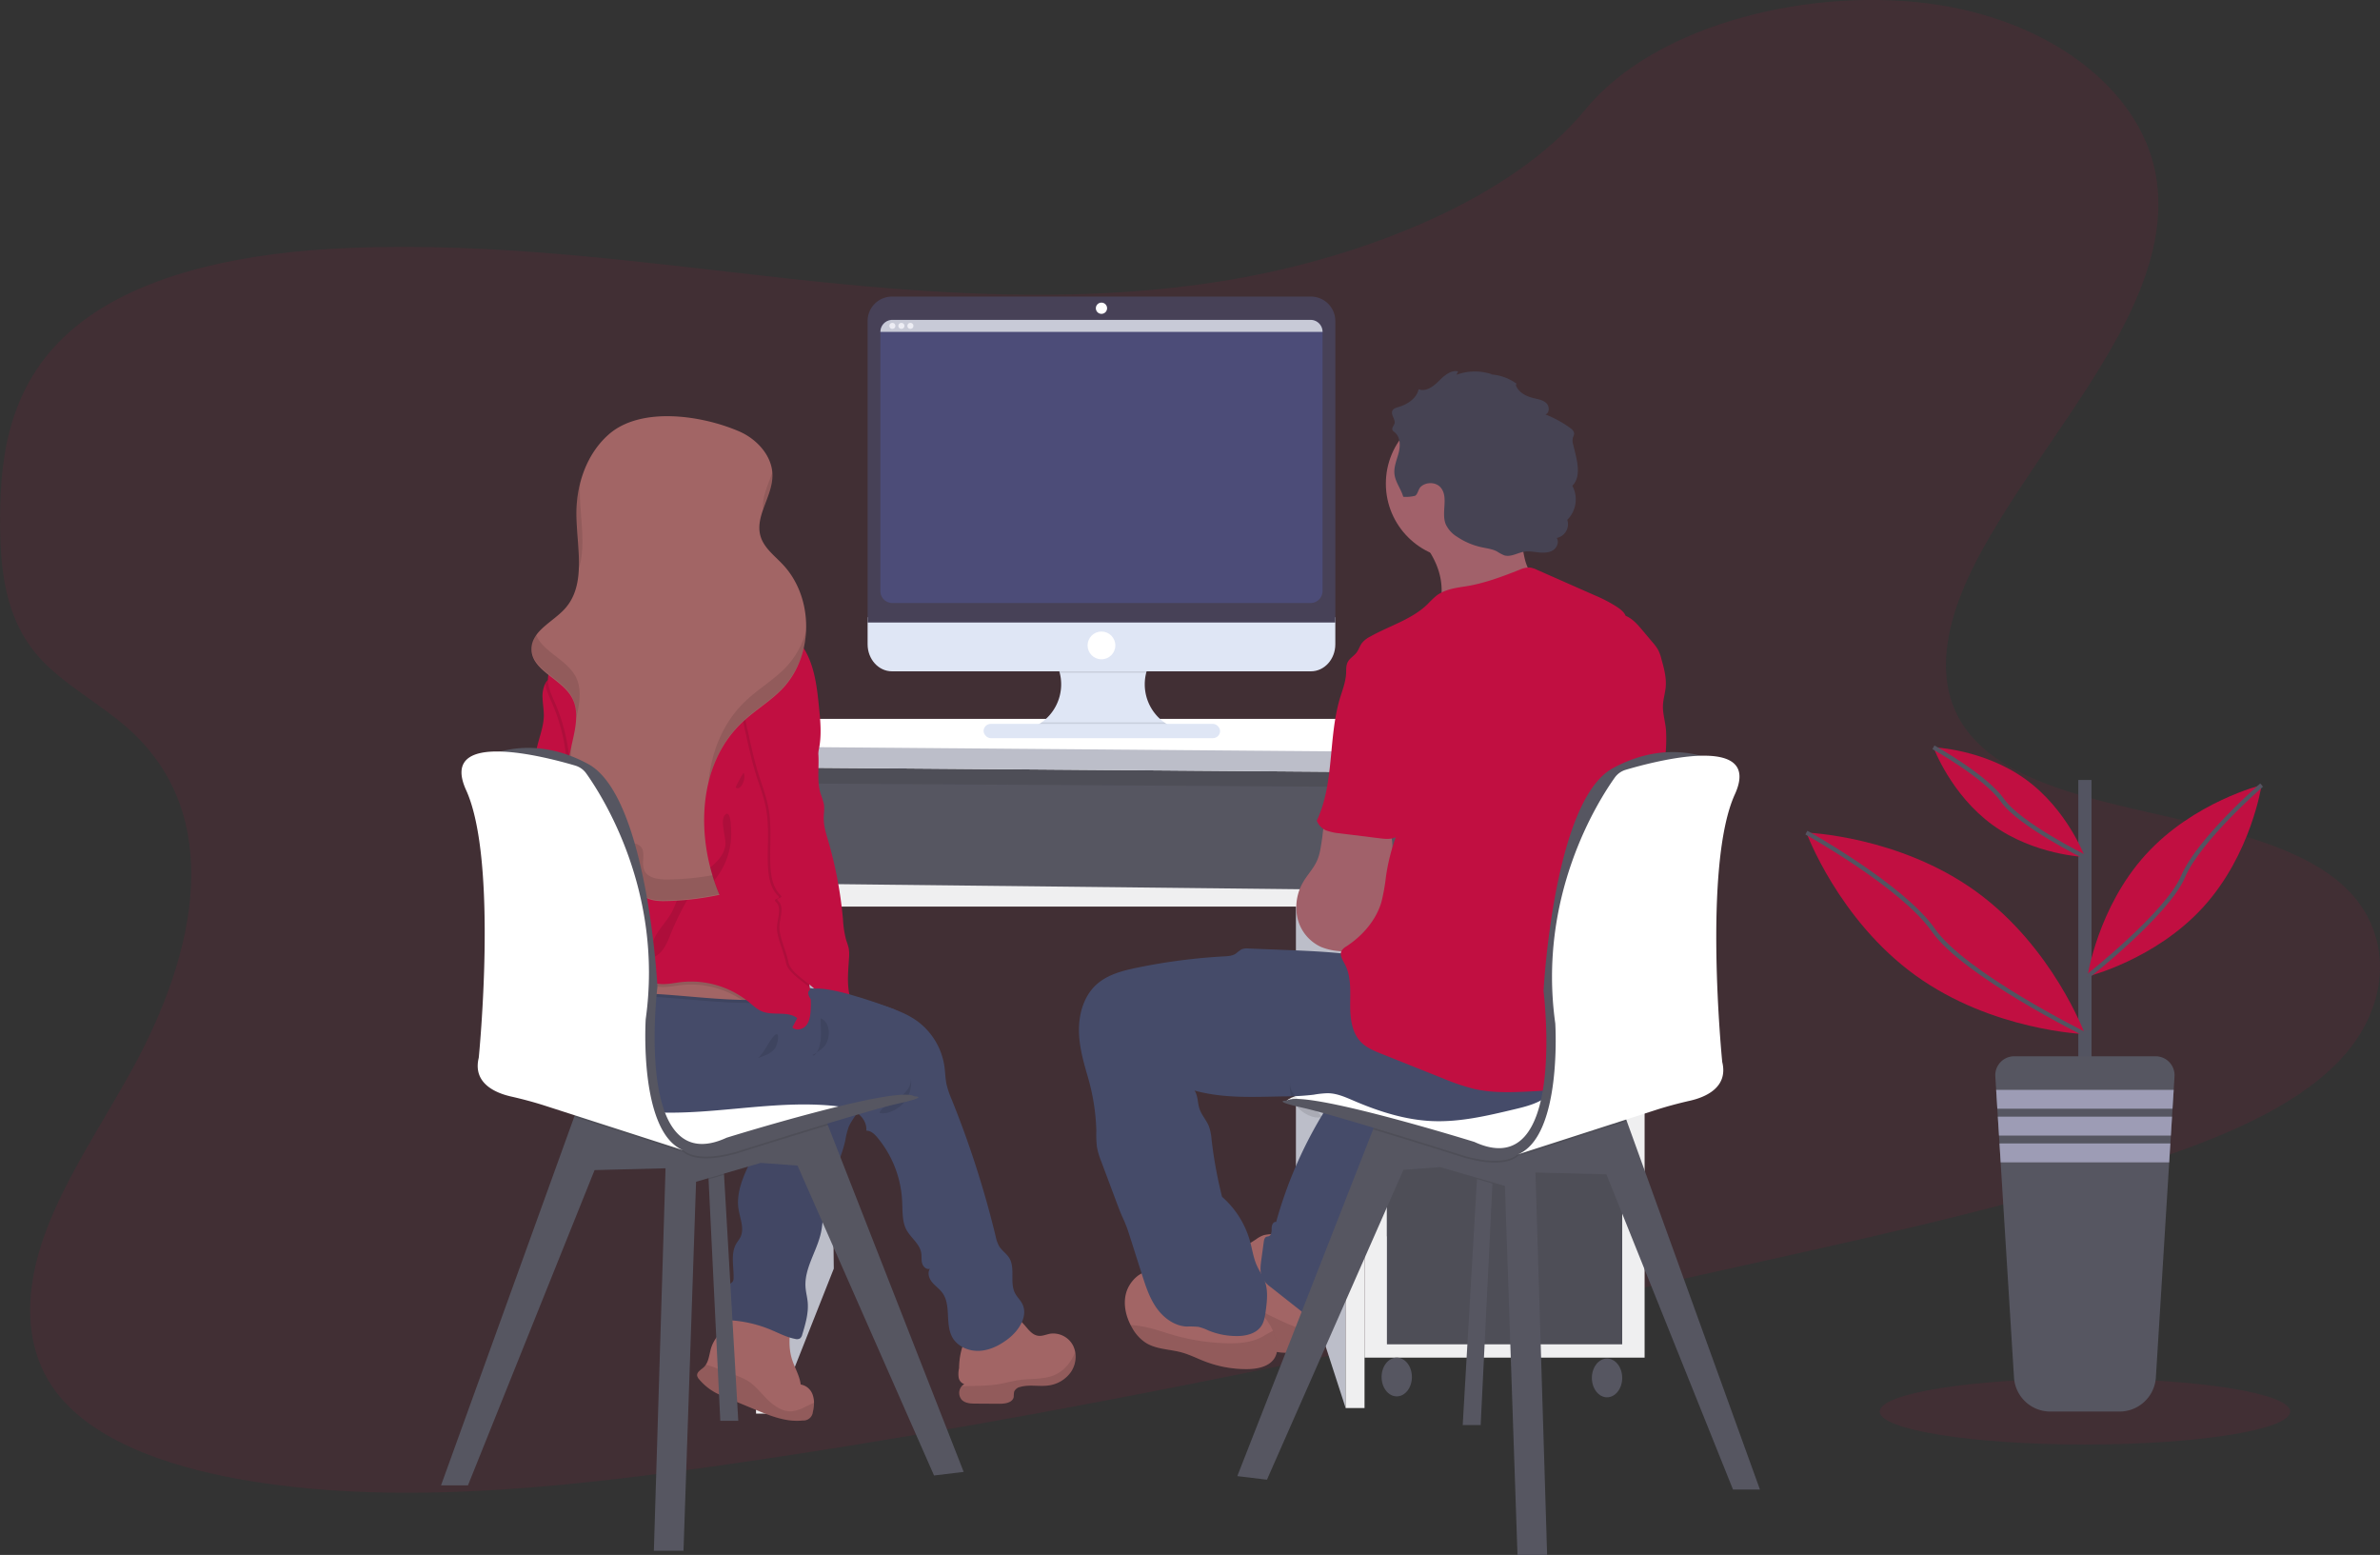 <svg data-name="Layer 1" xmlns="http://www.w3.org/2000/svg" width="1130.08" height="738.14"><rect width="100%" height="100%" fill="#333333" stroke="none"/><defs><linearGradient id="a" x1="421.41" y1="548.67" x2="423.73" y2="548.67" gradientUnits="userSpaceOnUse"><stop offset="0" stop-color="gray" stop-opacity=".25"/><stop offset=".54" stop-color="gray" stop-opacity=".12"/><stop offset="1" stop-color="gray" stop-opacity=".1"/></linearGradient></defs><path d="M584.48 132.75c-71.37 12.06-142.64 6.89-211.2-.63s-136.95-17.34-208.35-14.38c-45.93 1.9-97.08 11-129.15 37.45C4.91 180.63.1 214.96.04 245.95c-.08 23.31 1.94 47.43 18.46 66 11.48 12.88 29.15 22.11 42.46 34 46.31 41.3 32.23 106.33 1.84 161.62-14.26 25.94-31.7 51.45-41.41 78s-11 55 6.38 76.65c17.22 21.47 50.53 33.57 85.26 39.84 70.54 12.74 149.13 4.83 225.17-5.89 168.29-23.81 334.84-60.93 501.03-97.96 61.49-13.71 123.25-27.48 182.49-47.24 32.9-11 66.4-24.69 87.65-46 27-27 27.68-63.93 1.66-86-43.66-37-142.48-28.79-176.25-71.09-18.58-23.29-10.49-54.92 4.3-82.86 31.71-59.92 93-119.12 85.06-178.86-5.48-41-47.29-74.93-103.33-83.77-58.74-9.26-134.18 8.3-168 49.56-34.77 42.51-105.31 70.12-168.33 80.8z" fill="#c10f41" opacity=".1"/><path fill="#565661" d="M360 359.24h283.43v65.63H360z"/><path opacity=".1" d="M360 359.24h283.43v65.63H360z"/><path fill="#bcbec9" d="M393.91 427.03l1.99 175.21-27.26 68.82-2.11-244.03h27.38z"/><path fill="#565661" d="M362.99 371.84l275.95 1.66v48.88H362.99v-50.54z"/><path fill="#bcbec9" d="M615.33 427.03l23.61 3.33V668.4l-23.61-72.81V427.03z"/><path fill="#efeff0" d="M647.91 361.87H780.9v282.6H647.91z"/><path fill="#565661" d="M658.55 369.72h111.71v217.23H658.55z"/><path opacity=".1" d="M658.55 369.72h111.71v217.23H658.55z"/><path fill="#565661" d="M658.55 374.17h111.71v48.21H658.55zm0 52.86h111.71v102.4H658.55zm0 108.72h111.71v102.4H658.55z"/><path opacity=".1" d="M658.55 535.75h111.71v102.4H658.55z"/><ellipse cx="663.21" cy="653.67" rx="7.2" ry="9.2" fill="#565661"/><ellipse cx="763.06" cy="654.11" rx="7.2" ry="9.2" fill="#565661"/><path fill="#efeff0" d="M359 671.06h9.64l-2.65-306.74h-14.64L359 671.06zm279.94-309.19V668.4h8.97V364.32l-8.97-2.45z"/><path fill="#efeff0" d="M366.46 419.38v10.98h272.48v-7.98l-272.48-3z"/><path fill="#fff" d="M384.93 341.26h345.44l50.2 16.62v9.64l-430.88-3.32v-9.81l35.24-13.13z"/><path fill="#bcbec9" d="M349.69 354.39l430.88 3.49v9.64l-430.88-3.32v-9.81z"/><path d="M423.68 549.64l-2-.3v-.25c-.06-.47-.13-.93-.2-1.4.82.65 1.6 1.3 2.32 1.95z" transform="translate(-34.96 -80.93)" fill="url(#a)"/><path d="M345.26 623.12c1.3-.3 2.62-.55 3.94-.73a47.42 47.42 0 0126.62 3.92c-.84 6.18-1.67 12.57.11 18.54 1.24 4.2 3.73 8 4.26 12.38a7.3 7.3 0 015.75 5.08 11.05 11.05 0 01.57 3.56 19 19 0 01-.56 4.44 4.48 4.48 0 01-4.8 4c-7.74.88-15.33-2.17-22.53-5.16l-14-5.82c-1.64-.68-3.29-1.37-4.86-2.21a26.63 26.63 0 01-7.79-6.37 3.55 3.55 0 01-.93-1.68c-.26-1.76 1.8-2.81 3.11-4a6.23 6.23 0 001-1.22c1.55-2.34 1.7-5.57 2.63-8.33 2.2-6.55 9-10.77 11.4-17.16.13-.35.25-.7.35-1.06" fill="#a26565"/><path d="M386.51 665.87a19 19 0 01-.56 4.44 4.48 4.48 0 01-4.8 4c-7.74.88-15.33-2.17-22.53-5.16l-14-5.82c-1.64-.68-3.29-1.37-4.86-2.21a26.63 26.63 0 01-7.79-6.37 3.55 3.55 0 01-.93-1.68c-.26-1.76 1.8-2.81 3.11-4a6.23 6.23 0 001-1.22c3.86.83 8.65 3.26 11.6 4.2a35.22 35.22 0 018.44 3.53c3.68 2.36 6.33 6 9.45 9s7.15 5.73 11.5 5.36a19 19 0 006.54-2.26z" opacity=".1"/><path d="M370.12 523.76a4.63 4.63 0 01-1.7 5c-1.31.81-3 .7-4.3 1.58-1.61 1.13-1.84 3.37-2.12 5.31-1 6.67-4.31 12.72-7.14 18.85s-5.22 12.82-4.18 19.48c.71 4.52 2.93 9.34.85 13.41-.51 1-1.27 1.89-1.85 2.86-2.85 4.76-1.23 10.79-1.34 16.33a3.23 3.23 0 01-.39 1.77 4.89 4.89 0 01-1.58 1.22 8.38 8.38 0 00-3.41 6.43 24.57 24.57 0 00.9 7.46 4.44 4.44 0 001.23 2.6 4.6 4.6 0 002.69.76 59.84 59.84 0 0118.26 4.44c3.79 1.58 7.47 3.56 11.5 4.32a3 3 0 002.36-.25 3.25 3.25 0 001-1.73c1.55-5.1 3.12-10.36 2.59-15.66-.23-2.28-.84-4.51-1-6.79-.7-9 5.39-17.12 7.32-26 .87-4 .87-8.14 1.49-12.18 1.68-11.07 7.78-21 10.13-31.95a34.73 34.73 0 011.52-6c1.75-4.24 5.8-7.68 5.89-12.27a4.78 4.78 0 00-.76-2.86 6.48 6.48 0 00-3.57-2 121.87 121.87 0 00-16.55-3.34 31.35 31.35 0 00-7.78-.54 22.9 22.9 0 00-9.52 3.36c-3.86 2.38-1.38 2.95-.54 6.39z" fill="#454b69"/><path d="M370.12 523.76a4.63 4.63 0 01-1.7 5c-1.31.81-3 .7-4.3 1.58-1.61 1.13-1.84 3.37-2.12 5.31-1 6.67-4.31 12.72-7.14 18.85s-5.22 12.82-4.18 19.48c.71 4.52 2.93 9.34.85 13.41-.51 1-1.27 1.89-1.85 2.86-2.85 4.76-1.23 10.79-1.34 16.33a3.23 3.23 0 01-.39 1.77 4.89 4.89 0 01-1.58 1.22 8.38 8.38 0 00-3.41 6.43 24.57 24.57 0 00.9 7.46 4.44 4.44 0 001.23 2.6 4.6 4.6 0 002.69.76 59.84 59.84 0 0118.26 4.44c3.79 1.58 7.47 3.56 11.5 4.32a3 3 0 002.36-.25 3.25 3.25 0 001-1.73c1.55-5.1 3.12-10.36 2.59-15.66-.23-2.28-.84-4.51-1-6.79-.7-9 5.39-17.12 7.32-26 .87-4 .87-8.14 1.49-12.18 1.68-11.07 7.78-21 10.13-31.95a34.73 34.73 0 011.52-6c1.75-4.24 5.8-7.68 5.89-12.27a4.78 4.78 0 00-.76-2.86 6.48 6.48 0 00-3.57-2 121.87 121.87 0 00-16.55-3.34 31.35 31.35 0 00-7.78-.54 22.9 22.9 0 00-9.52 3.36c-3.86 2.38-1.38 2.95-.54 6.39z" opacity=".05"/><path fill="#565661" d="M350.55 674.47h-8.53l-5.58-114.64-.39-6.52 7.25-2.55.49 6.93 6.76 116.78z"/><path opacity=".1" d="M343.79 557.69l-7.35 2.14-.39-6.52 7.25-2.55.49 6.93z"/><path fill="#565661" d="M457.58 698.72l-14.07 1.7-64.82-147.11-17.48-1.28-30.7 8.96-5.97 175.15h-14.07l5.54-181.55-33.69.86-60.12 149.66h-12.79l63.23-174.91 2.44-6.74 94.23-3.23 23.49 13.17.3.76 64.48 164.56z"/><path d="M393.1 534.16c-20.25 6.1-41.27 12.76-41.27 12.76s-19.17 6.69-27.29 0a12.27 12.27 0 00-3.39-1.87 16.7 16.7 0 003.39 1.87l-51.9-16.73 2.43-6.73 94.24-3.23 23.49 13.17z" opacity=".1"/><path d="M297.25 505.13l38.37-8.53s91.68 17.06 98.5 23.88c0 0-73.34 14.92-81.44 20s-56.29 10.7-55.43-35.35z" fill="#fff"/><path d="M280.75 409.24c-3 9.51-11.19 18.08-21.16 18.49a3.69 3.69 0 01-2.11-.38c-1.25-.78-1.28-2.61-.77-4s1.4-2.64 1.54-4.1a2.68 2.68 0 00-.06-.89c-.26-1.19-1.23-2.25-2.37-2a4 4 0 00.85-5.31 12 12 0 01-1.22-1.64c-.83-1.7.46-3.61 1-5.43 1.11-4-1.71-8-1.94-12.17-.2-3.73 1.69-7.24 2.16-10.94.75-6-2.23-11.75-2.58-17.74-.24-4.18.79-8.32 1.94-12.35 1-3.6 2.13-7.24 2.2-11 0-2.73-.47-5.43-.6-8.15a14.19 14.19 0 011.31-7.24 5.79 5.79 0 013.29-2.81c3.28-1.1 5.43.61 5.91 3.72.8 5.29.34 10.69 1.39 16a75 75 0 004.39 14.49c1.77 4.22 3.92 8.3 5.28 12.67a69.8 69.8 0 012.19 11c1.34 9.99 2.39 20.27-.64 29.78z" fill="#c10f41"/><path d="M508.51 651.28a15.51 15.51 0 01-10.93 6.44c-4.34.54-8.85-.55-13.06.64a4 4 0 00-3 2.31 24.54 24.54 0 00-.19 2.45c-.49 2.67-4 3.27-6.73 3.25l-11.26-.07c-2.34 0-4.93-.13-6.61-1.75a4.92 4.92 0 01-.1-6.48 4.07 4.07 0 011.26-1 4 4 0 01-2.7-3.21 11.94 11.94 0 01.21-4.41c0-4.18 1-11.18 3.94-14.45 3.61-4.07 9.87-9.33 15.32-10.42a12 12 0 0110.38 2.95c2.58 2.4 4.46 6.16 8 6.58 1.93.24 3.79-.67 5.7-1a10.61 10.61 0 0110.81 5.71 11.26 11.26 0 011 3.13 13 13 0 01-2.04 9.33z" fill="#a26565"/><path d="M508.51 651.28a15.51 15.51 0 01-10.93 6.44c-4.34.54-8.85-.55-13.06.64a4 4 0 00-3 2.31 24.54 24.54 0 00-.19 2.45c-.49 2.67-4 3.27-6.73 3.25l-11.26-.07c-2.34 0-4.93-.13-6.61-1.75a4.92 4.92 0 01-.1-6.48c6.5-.27 12.89 0 19.37-1.34 2.63-.53 5.22-1.23 7.88-1.6 5.76-.82 11.89-.12 17.18-2.56 4.41-2 7.57-6.07 9.44-10.61a13 13 0 01-1.99 9.32z" opacity=".1"/><path d="M478.8 635.47c-4 3.1-8.69 5.52-13.73 5.78s-10.39-2-12.86-6.38c-3.61-6.43-.41-15.37-4.83-21.27-1.38-1.85-3.37-3.16-4.83-4.95s-2.3-4.48-1-6.38c-1.57.6-3.23-.92-3.69-2.54s-.17-3.36-.45-5c-.73-4.35-5-7.14-7.05-11s-1.77-8.87-2-13.44a51 51 0 00-11.8-30.35c-1.36-1.62-3.1-3.27-5.22-3.19.37-3.66-2.07-7.16-5.23-9s-6.92-2.46-10.58-2.82c-36.93-3.64-75.41 10.09-110.67-1.46-9.81-3.21-19.27-8.58-25.27-17a29.72 29.72 0 01-5.29-22.48v-.14c1.39-7.1 5.14-8.85 11.35-12.09a136.24 136.24 0 0122.39-9.39c15-4.69 31.15-6.38 46.63-2.94 7.23 1.62 14.2 4.3 21.44 5.87 2.85.62 5.72 1.06 8.61 1.43 4.49.56 9 .93 13.52 1.45a204.53 204.53 0 0142.46 9.55c5.13 1.74 10.26 3.73 14.67 6.88a32.5 32.5 0 0113.04 21.46c.42 2.94.43 6 1.07 8.85a45 45 0 002.4 7 465.63 465.63 0 0120.89 65 15.79 15.79 0 001.67 4.7c1.28 2.07 3.48 3.46 4.77 5.53 3 4.88.11 11.69 2.77 16.77.92 1.76 2.45 3.15 3.37 4.91 3 5.77-1.43 12.67-6.55 16.64z" fill="#454b69"/><path d="M427.7 520.57a16.5 16.5 0 003.63-4 7.46 7.46 0 001.1-5.17 14.79 14.79 0 01-3.89 12.72c-2.51 2.57-7.22 5.09-10.89 4.21.52-2.94 7.72-5.78 10.05-7.76zm-62.48-49.84a6.71 6.71 0 01-4.44 4.58 18.5 18.5 0 01-6.59.77h-2c-26.24-.58-52.76-6.4-78.39-.85a56.76 56.76 0 00-9.06 2.67 40.9 40.9 0 00-10.41 6v-.14c1.39-7.1 5.14-8.85 11.35-12.09a136.24 136.24 0 0122.36-9.3c15-4.69 31.15-6.38 46.63-2.94 7.23 1.62 14.2 4.3 21.44 5.87 2.85.62 5.72 1.06 8.61 1.43a6.91 6.91 0 01.5 4z" opacity=".1"/><path d="M365.22 469.3a6.7 6.7 0 01-4.44 4.59 18.27 18.27 0 01-6.59.76h-2c-26.24-.58-52.76-6.4-78.39-.85a57.78 57.78 0 00-9.06 2.66 41.2 41.2 0 00-10.85 6.4q-1.15-3.16-2.29-6.33c-.92-2.52 2-3.08 2.56-5.34.37-1.53-.26-3.27-.58-4.9a8.55 8.55 0 01-.16-1.21c-.18-3.61 1.11-5.69 4.07-7.64 8.78-5.8 19.49-9.78 29.51-12.77a73 73 0 0116.4-3.18c7.88-.46 15.75 1 23.42 2.85 9.43 2.33 18.76 5.41 27.12 10.34 4.1 2.39 8.1 5.39 10.31 9.65a7.6 7.6 0 01.97 4.97z" fill="#a26565"/><path d="M280.75 409.24c-3 9.51-11.19 18.08-21.16 18.49a3.69 3.69 0 01-2.11-.38c-1.25-.78-1.28-2.61-.77-4s1.4-2.64 1.54-4.1a2.68 2.68 0 00-.06-.89c5.29-7.46 10.42-15 12.45-23.83a12.74 12.74 0 00.37-4.67c-.27-1.8-1.18-3.43-1.68-5.17-.88-3.08-.47-6.34-.22-9.53a88 88 0 00-6.84-41.09c-1.35-3.12-2.89-6.28-3.36-9.61a5.79 5.79 0 013.29-2.81c3.28-1.1 5.43.61 5.91 3.72.8 5.29.34 10.69 1.39 16a75 75 0 004.39 14.49c1.77 4.22 3.92 8.3 5.28 12.67a69.8 69.8 0 012.19 11c1.37 9.92 2.42 20.2-.61 29.71zm84.47 60.06a6.7 6.7 0 01-4.44 4.59 18.27 18.27 0 01-6.59.76h-2a43.57 43.57 0 00-29-7c-3.26.39-6.52 1.15-9.78.85-6.59-.6-11.93-5.34-17.8-8.37a37.38 37.38 0 00-41.43 5.62l-.57.5a8.55 8.55 0 01-.16-1.21c-.18-3.61 1.11-5.69 4.07-7.64 8.78-5.8 19.49-9.78 29.51-12.77a73 73 0 0116.4-3.18c7.88-.46 15.75 1 23.42 2.85 9.43 2.33 18.76 5.41 27.12 10.34 4.07 2.43 8.07 5.43 10.28 9.69a7.6 7.6 0 01.97 4.97z" opacity=".1"/><path d="M387.65 359.76l-.14.36c-2.24 5.81-6.36 10.72-9 16.38-3.33 7.17-4.15 15.21-4.89 23.09-.64 6.75-1.27 13.54-.76 20.31 1.28 16.68 9.43 32.5 11.61 48.86a54.31 54.31 0 01.41 11.41c-.18 2.41-.62 5-2.22 6.78s-4.71 2.48-6.43.77c.77-1.47 1.55-2.93 2.33-4.4-4.57-3.55-11.45-1-16.79-3.22-2.35-1-4.23-2.8-6.2-4.41a43.48 43.48 0 00-32.39-9.46c-3.26.4-6.52 1.16-9.78.86-6.59-.61-11.93-5.34-17.8-8.37a37.4 37.4 0 00-41.43 5.61c-1.4 1.3-3.28 2.82-5 2a4.16 4.16 0 01-1.55-1.69c-6.55-11.19-1.73-25.62 5.27-36.52s16.27-20.95 19.15-33.58a12.53 12.53 0 00.37-4.67c-.27-1.8-1.18-3.43-1.68-5.17-.88-3.08-.47-6.34-.22-9.53a88 88 0 00-6.82-41.1c-1.6-3.73-3.5-7.51-3.5-11.56 0-6.38 4.57-11.67 8.35-16.8 4.35-5.9 8-12.43 13.51-17.28 5.22-4.61 12.78-7.43 19.24-5.09a119.94 119.94 0 0133.56-3.27c3.9.18 7.93.59 11.35 2.48 3.66 2 6.29 5.56 9.89 7.69 2.63 1.57 5.66 2.31 8.52 3.41a35.21 35.21 0 0118.36 16.42c4 7.75 5 16.66 5.88 25.34.84 8.17 1.64 16.66-1.2 24.35z" fill="#c10f41"/><path d="M372.86 419.9c1.28 16.68 9.43 32.5 11.61 48.86-4.36-3.69-10.43-7.4-11.24-11.69-.9-4.64-3.78-10.72-4.26-15.41s2.81-10.42-.64-13.64c-1.68-1.57 2.79-1.13 1.15-2.74-3.69-3.59-4.6-9.12-4.83-14.25-.39-9.08.76-18.26-.91-27.19-1-5.51-3.09-10.76-4.76-16.11-1.94-6.23-3.34-12.61-4.74-19a133.12 133.12 0 01-3-17.26c-.43-5-.23-10.3 2-14.86s6.74-8.26 11.8-8.19c16.92.22 14 23.16 17.72 33.76 1.49 4.22 3.5 8.3 4.31 12.7a33.66 33.66 0 01.48 5.22c-2.24 5.81-6.36 10.72-9 16.38-3.33 7.17-4.15 15.21-4.89 23.09-.68 6.77-1.31 13.56-.8 20.33z" opacity=".1"/><path d="M383.86 341.92c1.49 4.22 3.5 8.3 4.31 12.7 1.35 7.37-.74 15.2 1.53 22.34a38.92 38.92 0 011.48 4.67c.39 2.27-.06 4.59-.06 6.9 0 3.72 1.17 7.32 2.21 10.89a194.63 194.63 0 016.95 37.16 46.59 46.59 0 001.59 10 33.21 33.21 0 011.08 3.38 17.48 17.48 0 01.19 4.63c-.27 4.9-.82 9.82-.27 14.7s2.33 9.83 6 13.1c-3.28.71-6.75 1.42-9.95.37-4.5-1.47-7.2-6-9.49-10.12-2.9-5.26-13.92-10-15.06-15.91-.89-4.63-3.77-10.71-4.25-15.41s2.8-10.41-.65-13.63c-1.67-1.57 2.8-1.14 1.15-2.74-3.68-3.59-4.59-9.12-4.82-14.26-.39-9.07.75-18.25-.91-27.18-1-5.51-3.09-10.76-4.76-16.12-1.94-6.22-3.34-12.6-4.74-19a131.73 131.73 0 01-3-17.26c-.43-5-.24-10.31 2-14.87s6.75-8.25 11.8-8.19c16.85.3 13.95 23.25 17.67 33.85z" fill="#c10f41"/><path d="M335.64 345.83c1.58 1.85 3.61 3.88 6 3.52a1.3 1.3 0 01-1.77.42 3.8 3.8 0 01-1.33-1.53l-3.42-5.77c-.45-.75-3.55-5.12-4.31-2.6-.3 1.07 4.06 5.06 4.83 5.96zm-1.84 14.39a7.62 7.62 0 00-2.23-5 12.5 12.5 0 00-4.13-2.49c-3.75-1.54-8.19-2.78-12.26-2.58 1.48 2.16 6.23 3.45 8.61 4.67q5.06 2.61 10.01 5.4zm10.65 40.96c-.69 5.12-4.88 9-9.12 12s-9 5.58-11.77 9.92c-1.92 3-2.78 6.48-4.41 9.61-1.8 3.45-4.49 6.35-6.64 9.59s-3.83 7.11-3.17 10.95a1.29 1.29 0 00.46.92 1.31 1.31 0 001.27-.14c4.36-2.28 6.08-7.49 7.91-12a138.65 138.65 0 016.48-13.32c1.08-2 2.27-4.18 4.28-5.29a37.55 37.55 0 014.22-1.47 14.19 14.19 0 005.21-4.09 34.34 34.34 0 008-23.31c-.06-1.79-.16-10.41-2.85-7.75s.59 10.9.13 14.38z" opacity=".1"/><path d="M351.04 204.81c8.6 3.75 16 12 15.73 21.35-.23 9.82-8.45 19.07-5.62 28.48 1.64 5.46 6.58 9.12 10.49 13.27 14.89 15.76 14.86 43.27-.08 59-5.72 6-13.07 10.27-19.12 16-21.33 20.1-22.24 54.87-10.82 81.86a133.14 133.14 0 01-26.62 3c-4.19 0-9.32-.71-10.84-4.62-1.4-3.61 1-8.49-1.76-11.16-1.3-1.25-3.25-1.42-5-1.71-11.26-1.82-20.5-10.81-24.72-21.4s-4-22.51-1.58-33.65c1.72-8.05 4.41-16.91.42-24.11-5-9.06-19.38-12.88-19.16-23.24.18-8.49 10.19-12.62 15.87-18.93 10.48-11.62 5.49-29.65 5.47-45.31 0-13.78 4.82-28 15.08-37.18 15.26-13.77 44.65-9.3 62.26-1.65z" fill="#a26565"/><path d="M273.16 320.85c-4.39-7.92-15.92-11.84-18.6-19.63a11.09 11.09 0 00-2.16 6.26c-.22 10.36 14.14 14.18 19.16 23.25a18.89 18.89 0 012 10.42c1.58-6.96 2.97-14.22-.4-20.3zm89.14-79.03c1.8-5.25 4.41-10.55 4.54-16a15 15 0 00-.05-1.77c-2.01 6.02-5.09 11.86-4.49 17.77zm-87.42 27.97c3.44-10.87.47-24.35.46-36.41 0-1.46.06-2.93.17-4.39a57.74 57.74 0 00-1.78 14.26c.02 8.61 1.53 17.95 1.15 26.54zm98.35 46.89c-5.72 6-13.07 10.27-19.12 16-10.8 10.17-16.35 24.1-17.74 38.87 2.58-11 7.79-21.13 16.14-29 6-5.7 13.4-9.95 19.12-16a42.49 42.49 0 0011.15-27.06 40.61 40.61 0 01-9.55 17.19zm-56.56 100.83c-4.19 0-9.32-.72-10.84-4.63-1.4-3.6 1-8.48-1.76-11.16-1.3-1.25-3.26-1.42-5-1.71-11.25-1.81-20.49-10.81-24.71-21.39-3.11-7.82-3.78-16.35-3-24.77-.08.33-.15.66-.22 1-2.38 11.14-2.63 23.07 1.58 33.66s13.46 19.58 24.71 21.39c1.78.29 3.74.47 5 1.71 2.79 2.68.36 7.56 1.76 11.16 1.52 3.91 6.65 4.68 10.84 4.63a133.23 133.23 0 0026.62-3 89.38 89.38 0 01-3.23-8.93 132.74 132.74 0 01-21.75 2.04zm32.75-43.61c2.47 1.86 5.15-5.23 3.62-7-.41.46-4 6.74-3.62 7zm10.53 128.34c2.91-1 6-2 7.9-4.4 1.57-1.93 2.86-9.59-.46-5.92-2.82 3.15-4.15 7.3-7.44 10.32zm29.63-8.03c-.35 2.36-1 4.81-2.67 6.51-.31.32-1 .52-1.09.09a25.29 25.29 0 005.16-3.64c3.38-3.35 3.84-11.6-1.31-13.79-.05 3.62.46 7.15-.09 10.83z" opacity=".1"/><path d="M425.15 479.34s-28.38-11.15-38.64-10 11.62 17.32 11.62 17.32l13.08 8.82s8-3 8.53-3.23 5.41-12.91 5.41-12.91z" fill="#454b69"/><path d="M229.88 359.72s21.32-12.36 49.46 3 32.83 105.75 32.83 105.75-11.51 92.09 32.87 71.6c0 0 81-25.15 89.11-19.61 0 0 7.68 0-7.67 3.41s-74.65 22.2-74.65 22.2-19.17 6.7-27.29 0-31.13.86-34.12-45.2a801 801 0 00-10.66-86.56l-7.91-23.45z" fill="#565661"/><path d="M227.32 502.14s9.38-93.38-6-127.07c-13.38-29.36 38.36-15.63 51.86-11.63a9.83 9.83 0 015.18 3.7c8 11.25 36.7 56.34 28.24 116.67 0 0-3.41 53.73 17.91 62.25l-65.69-21.16c-5.33-1.72-10.74-3.15-16.2-4.39-6.96-1.58-18.3-6.07-15.3-18.37z" fill="#fff"/><path fill="#565661" d="M694.53 676.47h8.53l5.59-114.64.38-6.52-7.25-2.55-.48 6.93-6.77 116.78z"/><path opacity=".1" d="M701.3 559.69l7.35 2.14.38-6.52-7.25-2.55-.48 6.93z"/><path d="M623.31 632.2a19.23 19.23 0 01-1.2 4.58 8.09 8.09 0 01-3.65 4.56 9.64 9.64 0 01-3.69.73c-4.71.28-9.69.21-13.74-2.19a25 25 0 01-4.71-3.93 214.9 214.9 0 01-24.72-29.4c-1.23-1.77-2.5-3.86-1.95-6a93.21 93.21 0 0026.77-12.25 12.92 12.92 0 013.76-2 20.43 20.43 0 017.06-.26c2.27.37 2.37.44 3.24 3 1.44 4.33 1.2 9 2.82 13.33a41.3 41.3 0 003.74 6.84c4.18 6.99 7.39 15.24 6.27 22.99z" fill="#a26565"/><path d="M623.31 632.2a19.23 19.23 0 01-1.2 4.58 8.09 8.09 0 01-3.65 4.56 9.64 9.64 0 01-3.69.73c-4.71.28-9.69.21-13.74-2.19a25 25 0 01-4.71-3.93 214.9 214.9 0 01-24.72-29.4c-1.23-1.77-2.5-3.86-1.95-6a92.81 92.81 0 009.16-3.06l.15.11c3.07 2.19 5.3 5.33 7.47 8.41l7 9.85a29 29 0 004.39 5.3 29.38 29.38 0 006.79 4.08c3.29 1.59 6.58 3.18 10 4.46 2.21.89 5.95 1.24 8.7 2.5z" opacity=".1"/><path d="M629.77 525.41a30.1 30.1 0 01-2.5 4.77 204.16 204.16 0 00-21.32 49.89c-1.38-.31-2.16 1.57-2.15 3s0 3.23-1.32 3.75c-.39.15-.83.15-1.21.32-.84.38-1.08 1.45-1.2 2.37l-1.18 8.66c-.41 3-.77 6.25.7 8.9a14.23 14.23 0 003.87 4l19.52 15.4c.8.63 1.79 1.3 2.75.95 2.19-.8.25-4.72 2-6.31 1.16-1.09 3-.27 4.61-.4 2.1-.16 3.69-2.09 4.22-4.12a19.59 19.59 0 00.11-6.26 5.68 5.68 0 01.32-2.81 6.82 6.82 0 012.39-2.29 25.66 25.66 0 0010.51-21.64 12 12 0 01.14-3.83 10.09 10.09 0 011.81-3.16c7.09-9.59 13-20 18.87-30.39 3.38-6 6.82-12.09 8-18.85a1.75 1.75 0 00-1.44-2.4 68 68 0 00-8.94-2.14c-9.19-1.86-18.06-4.73-27-7.49s-8.87 2.86-11.56 10.08z" fill="#454b69"/><path fill="#565661" d="M587.5 700.72l14.08 1.7 64.81-147.11 17.48-1.28 30.71 8.96 5.96 175.15h14.07l-5.54-181.55 33.69.86 60.12 149.66h12.79L772.44 532.2l-2.43-6.74-94.24-3.23-23.49 13.17-.3.76-64.48 164.56z"/><path d="M651.98 536.16c20.25 6.1 41.27 12.76 41.27 12.76s19.17 6.69 27.29 0a12.27 12.27 0 013.39-1.87 16.7 16.7 0 01-3.39 1.87l51.9-16.73-2.4-6.73-94.24-3.23-23.49 13.17z" opacity=".1"/><path d="M747.83 507.13l-38.37-8.53s-91.68 17.06-98.5 23.88c0 0 73.34 14.92 81.44 20s56.29 10.7 55.43-35.35z" fill="#fff"/><path d="M605.45 644.21c-2.31 4.4-8 5.64-13 5.71a54.89 54.89 0 01-20.32-3.63c-3.7-1.42-7.25-3.25-11.07-4.29-5.69-1.56-12-1.43-17-4.56a20 20 0 01-6.39-6.93c-.29-.49-.57-1-.83-1.52-2.39-4.65-3.5-10.06-2.17-15.08s6.16-10.55 11.76-10.47c6.65.1 14.58 3.25 21 4.88 8 2 16 4.31 23.07 8.54 5.92 3.56 11.15 8.67 13.94 14.91a25.27 25.27 0 011.32 3.72c.87 2.88 1.07 6.09-.31 8.72z" fill="#a26565"/><path d="M605.45 644.21c-2.31 4.4-8 5.64-13 5.71a54.89 54.89 0 01-20.32-3.63c-3.7-1.42-7.25-3.25-11.07-4.29-5.69-1.56-12-1.43-17-4.56a20 20 0 01-6.39-6.93c-.29-.49-.57-1-.83-1.52 1 .08 1.92.18 2.42.23 6.14.59 12 2.83 17.86 4.52a100.32 100.32 0 0025 3.9c6 .17 12.26-.27 17.5-3.2a45.91 45.91 0 014.86-2.67 25.27 25.27 0 011.32 3.72c.83 2.88 1.03 6.09-.35 8.72z" opacity=".1"/><path d="M648.42 454.07c-13-2.13-26.24-2.65-39.42-3.17l-16.12-.64a7.31 7.31 0 00-3.39.41 22.09 22.09 0 00-2.65 2c-1.62 1.1-3.69 1.22-5.64 1.33a280.77 280.77 0 00-41.16 5.34c-7 1.43-14.27 3.3-19.53 8.13-5.56 5.11-8 12.9-8.19 20.44s1.79 14.95 3.88 22.19a101.09 101.09 0 014.37 26.86 50.25 50.25 0 00.29 7.57 36.22 36.22 0 002.11 7l7.36 19.65c.65 1.72 1.29 3.43 2 5.11s1.39 3 2 4.58c.9 2.16 1.61 4.4 2.32 6.63l4.9 15.39.64 2c1.77 5.54 3.58 11.18 6.92 15.94s8.51 8.6 14.32 8.89a43.86 43.86 0 015.62.15 22.72 22.72 0 014.61 1.67 35.17 35.17 0 0013.77 2.69c4.35 0 9.18-1.21 11.54-4.87 1.3-2 1.64-4.46 2-6.82.63-4.74 1.24-9.69-.37-14.19-1-2.69-2.68-5-3.84-7.65-1.62-3.61-2.15-7.6-3.2-11.41a43.58 43.58 0 00-13.3-21.16 208.58 208.58 0 01-5-27.38 24.09 24.09 0 00-1.21-6c-1.17-3-3.54-5.43-4.53-8.49-.93-2.84-.65-6.12-2.34-8.57 14.07 3.87 28 3 42.61 2.77a116.42 116.42 0 0014-.8 44 44 0 016.56-.7c4.52 0 8.76 2 12.91 3.76 11.73 5 24.09 8.93 36.83 9.47 13.15.55 26.15-2.54 39-5.6 5.65-1.35 11.52-2.81 16-6.52s7-10.4 4.24-15.49c-2.1-3.83-6.45-5.71-10.51-7.31-11.24-4.44-22.54-8.77-33.37-14.14-16.54-8.06-28.91-26.06-47.03-29.06z" fill="#454b69"/><path d="M625.24 408.83c-1.57 3.4-4.21 6.18-6.16 9.38a23.77 23.77 0 00-3 17.65 20.08 20.08 0 0011.25 13.69 28.23 28.23 0 007.8 1.88c3.52.43 7.27.52 10.38-1.18a15.16 15.16 0 005.53-5.78c2.69-4.5 4.22-9.57 5.62-14.62 2.59-9.32 4.8-18.88 4.48-28.55-.11-3.33-.77-7.08-3.53-9a11.87 11.87 0 00-4.64-1.52l-13.19-2.36c-2.55-.46-7-2.33-9.21-.49s-2.38 7.28-2.76 9.83c-.6 3.77-.97 7.6-2.57 11.07zm160.33-38.68l-3.45 28.92a133 133 0 00-1.23 15.56c0 2.9.09 6.12-1.83 8.29a7.56 7.56 0 01-3.44 2.07c-4.19 1.3-8.76.14-12.76-1.65-2.34-1-4.73-2.45-5.79-4.78a11.88 11.88 0 01-.75-5.07c0-17.25 1.63-35.24 10.64-49.94a10.89 10.89 0 013.17-3.66c2.5-1.6 5.77-1.15 8.6-.28 1.74.53 6.44 1.12 7.55 2.67s-.47 5.88-.71 7.87z" fill="#a1616a"/><circle cx="694.04" cy="229.57" r="36" fill="#a1616a"/><path d="M684.41 283.22a18.57 18.57 0 01-2.23 8q27.57-4.2 55-9.36a25.83 25.83 0 01-12.76-15 42.36 42.36 0 01-1.62-10.69 123.57 123.57 0 01.33-17.21c-6.4.67-12.46 3.07-18.56 5.13a183 183 0 01-18.69 5.23c-3.05.68-6.12 1.26-9.2 1.8-3.6.64-5.33.63-2.83 3.79 6.71 8.44 11.5 17.02 10.56 28.31z" fill="#a1616a"/><path d="M695.47 278.41c-4.75.71-9.73 1.51-13.52 4.45a51 51 0 00-4.11 3.95c-7.53 7.31-18.16 10.25-27.3 15.41a12 12 0 00-3.88 3.05c-1 1.39-1.51 3.16-2.56 4.54-1.22 1.6-3.15 2.6-4.1 4.37s-.74 3.65-.84 5.53c-.23 4.13-1.79 8.05-3 12-5.55 18.91-2.51 40-10.91 57.86a8.13 8.13 0 004.42 4.62 25.1 25.1 0 006.56 1.41l18.61 2.31c2.66.33 5.48.64 7.91-.47a92.94 92.94 0 00-4.69 18.93 94.28 94.28 0 01-2.1 11.72c-2.56 8.8-9 16.13-16.63 21.14a6.15 6.15 0 00-2.35 2.17c-1 2 .48 4.24 1.53 6.2 3.05 5.68 2.63 12.5 2.59 18.94s.61 13.51 5.11 18.13c2.66 2.73 6.3 4.21 9.84 5.62l29.11 11.63a101.45 101.45 0 0014.82 5c7.67 1.75 15.64 1.68 23.51 1.34q7.8-.33 15.58-1a12.12 12.12 0 005.89-1.55 11 11 0 003.45-4.68c4.05-8.81 5.41-19.09 11.69-26.47 4.31-5.07 11-9.12 11.49-15.75.23-3.3-1.24-6.51-1.26-9.82 0-4.07 2.13-7.94 2-12-.27-6.61-6.5-11.65-7.49-18.19-2.52-16.58 5.9-33.14 11.07-49.09.93-2.85 2.13-6 4.87-7.22s6.6-.58 7.58-3.28c2.47-6.78 3.06-14.73 2.74-21.94-.18-4.17-1.66-8.25-1.49-12.43.12-2.94 1.06-5.8 1.31-8.73.38-4.43-.79-8.83-2-13.11a20.54 20.54 0 00-1.56-4.42 21 21 0 00-2.6-3.57l-4.87-5.79c-2.28-2.71-4.69-5.52-8-6.89-1.07-2.65-4.49-4.48-6.94-5.94a71.12 71.12 0 00-7.64-3.75l-27.54-12.16a11.28 11.28 0 00-3.27-1.06 10.59 10.59 0 00-4.86 1c-8.4 3.33-17.17 6.65-26.17 7.99z" fill="#c10f41"/><path d="M666.3 235.83c-1.06-3.73-3.77-6.95-4.18-10.81-.37-3.43 1.14-6.75 2-10.09s.83-7.42-1.82-9.64c-.44-.38-1-.72-1.16-1.28-.32-1 .69-1.91 1-2.92.57-2-1.9-4.21-1-6.13.51-1.05 1.79-1.42 2.91-1.75 4.28-1.27 8.62-4.09 9.55-8.46 3.35 1.4 6.92-1.23 9.49-3.78s5.73-5.46 9.27-4.69l-.79 1.61a25.6 25.6 0 0116.93-.19h-1.68a23.22 23.22 0 0113.39 4.53c-.43 0-.47.64-.3 1 1.4 3.27 5 5 8.47 5.81 2.09.5 4.36.86 5.89 2.36s1.56 4.63-.46 5.35a52.6 52.6 0 0111.61 6.3c1 .73 2.13 1.72 2 3a9.76 9.76 0 01-.62 1.87 6.47 6.47 0 00.21 3.2l1.11 4.58c1.22 5.09 2.18 11.22-1.53 14.91a13.69 13.69 0 01-2.41 16.16 6.66 6.66 0 01-5 8.61c1.23 1.92.1 4.66-1.84 5.86s-4.38 1.21-6.64 1-4.55-.72-6.81-.38c-3.29.51-6.51 2.75-9.68 1.75a21.73 21.73 0 01-3.39-1.82c-2.22-1.19-4.8-1.46-7.26-2a33.54 33.54 0 01-11.73-5 13.75 13.75 0 01-5.39-6c-2.2-5.56 1.5-12.85-2.39-17.38-2.28-2.64-6.8-2.68-9.35-.42-1.27 1.13-1.44 3.51-2.76 4.36a17.45 17.45 0 01-5.64.48z" fill="#464353"/><path d="M617.38 522.57a16.5 16.5 0 01-3.63-4 7.46 7.46 0 01-1.1-5.17 14.79 14.79 0 003.89 12.72c2.51 2.57 7.22 5.09 10.89 4.21-.52-2.94-7.72-5.78-10.05-7.76z" opacity=".1"/><path d="M815.2 361.72s-21.32-12.36-49.46 3-32.83 105.75-32.83 105.75 11.51 92.09-32.87 71.6c0 0-81-25.15-89.11-19.61 0 0-7.68 0 7.67 3.41s74.65 22.2 74.65 22.2 19.17 6.7 27.29 0 31.13.86 34.12-45.2a801 801 0 0110.66-86.56l7.91-23.45z" fill="#565661"/><path d="M817.76 504.14s-9.38-93.38 6-127.07c13.38-29.36-38.36-15.63-51.86-11.63a9.83 9.83 0 00-5.18 3.7c-8 11.25-36.7 56.34-28.24 116.67 0 0 3.41 53.73-17.91 62.25l65.69-21.16c5.33-1.72 10.74-3.15 16.2-4.39 6.96-1.58 18.3-6.07 15.3-18.37z" fill="#fff"/><ellipse cx="989.97" cy="670.07" rx="97.44" ry="15.65" fill="#c10f41" opacity=".1"/><path fill="#535461" d="M986.83 370.26h6.27v141.17h-6.27z"/><path d="M1032.51 511l-.39 6.36-.56 9-.23 3.74-.55 9-.24 3.74-.56 9-6.32 102.07a17.3 17.3 0 01-17.26 16.16h-32.87a17.28 17.28 0 01-17.24-16.22l-6.34-102.08-.55-9-.23-3.74-.57-9-.23-3.74-.55-9-.4-6.36a9 9 0 018.94-9.51h67.22a9 9 0 018.93 9.58z" fill="#565661"/><path fill="#9d9cb5" d="M1032.12 517.36l-.56 8.97h-83.18l-.56-8.97h84.3zm-.79 12.72l-.55 8.98h-81.61l-.56-8.98h82.72zm-.79 12.72l-.56 8.97h-80.02l-.56-8.97h81.14z"/><path d="M938.24 423.17c36.52 26.42 51.73 67.74 51.73 67.74s-44-1.51-80.53-27.93-51.72-67.73-51.72-67.73 44.01 1.51 80.52 27.92z" fill="#c10f41"/><path d="M857.72 395.25s45.67 25.35 60.33 46.34 71.92 49.32 71.92 49.32" fill="none" stroke="#535461" stroke-miterlimit="10" stroke-width="2"/><path d="M961.81 369.95c19.88 14.37 28.16 36.87 28.16 36.87s-24-.83-43.83-15.2-28.1-36.87-28.1-36.87 23.9.82 43.77 15.2z" fill="#c10f41"/><path d="M918.04 354.75s24.86 13.8 32.83 25.22 39.15 26.85 39.15 26.85" fill="none" stroke="#535461" stroke-miterlimit="10" stroke-width="2"/><path d="M1018.85 405.67c-22.83 25.09-27.66 57.88-27.66 57.88s32.19-7.9 55-33 27.66-57.88 27.66-57.88-32.17 7.91-55 33z" fill="#c10f41"/><path d="M1073.87 372.68s-29.74 25.72-37.3 43.44-45.38 47.43-45.38 47.43" fill="none" stroke="#535461" stroke-miterlimit="10" stroke-width="2"/><path d="M556.98 345.27v2.28h-67.61v-1.85a22.72 22.72 0 005.22-2.78 22.21 22.21 0 009.28-18.06 21.92 21.92 0 00-.69-5.47 22.23 22.23 0 00-12.28-14.73h65.62a22.23 22.23 0 00-12.28 14.73 21.92 21.92 0 00-.68 5.47 22.2 22.2 0 009.27 18.06 22.87 22.87 0 004.15 2.35z" fill="#dfe6f5"/><path d="M556.52 304.66a22.23 22.23 0 00-12.28 14.73h-41.06a22.23 22.23 0 00-12.28-14.73z" opacity=".1"/><path d="M411.96 293.01v12.84c0 7.08 5.18 12.83 11.58 12.83h198.91c6.4 0 11.59-5.75 11.59-12.83v-12.84z" fill="#dfe6f5"/><path d="M556.98 345.27v2.28h-67.61v-1.85a22.72 22.72 0 005.22-2.78h58.24a22.87 22.87 0 004.15 2.35z" opacity=".1"/><rect x="467.03" y="343.63" width="112.29" height="6.77" rx="3.39" fill="#dfe6f5"/><path d="M634.04 152.38a11.58 11.58 0 00-11.59-11.58H423.54a11.57 11.57 0 00-11.58 11.58v143.13h222.08z" fill="#474157"/><path d="M627.98 157.55v123a5.7 5.7 0 01-5.7 5.71H423.72a5.7 5.7 0 01-5.7-5.71v-123a5.62 5.62 0 01.76-2.85 5.7 5.7 0 014.94-2.85h198.56a5.7 5.7 0 015.7 5.7z" fill="#4c4c78"/><circle cx="523" cy="146.32" r="2.67" fill="#fff"/><circle cx="523" cy="306.38" r="6.59" fill="#fff"/><path d="M627.98 157.55H418.04a5.7 5.7 0 015.7-5.7h198.54a5.7 5.7 0 015.7 5.7z" fill="#c8cad7"/><circle cx="423.72" cy="154.7" r="1.43" fill="#ededf4"/><circle cx="428" cy="154.7" r="1.43" fill="#ededf4"/><circle cx="432.28" cy="154.7" r="1.43" fill="#ededf4"/></svg>